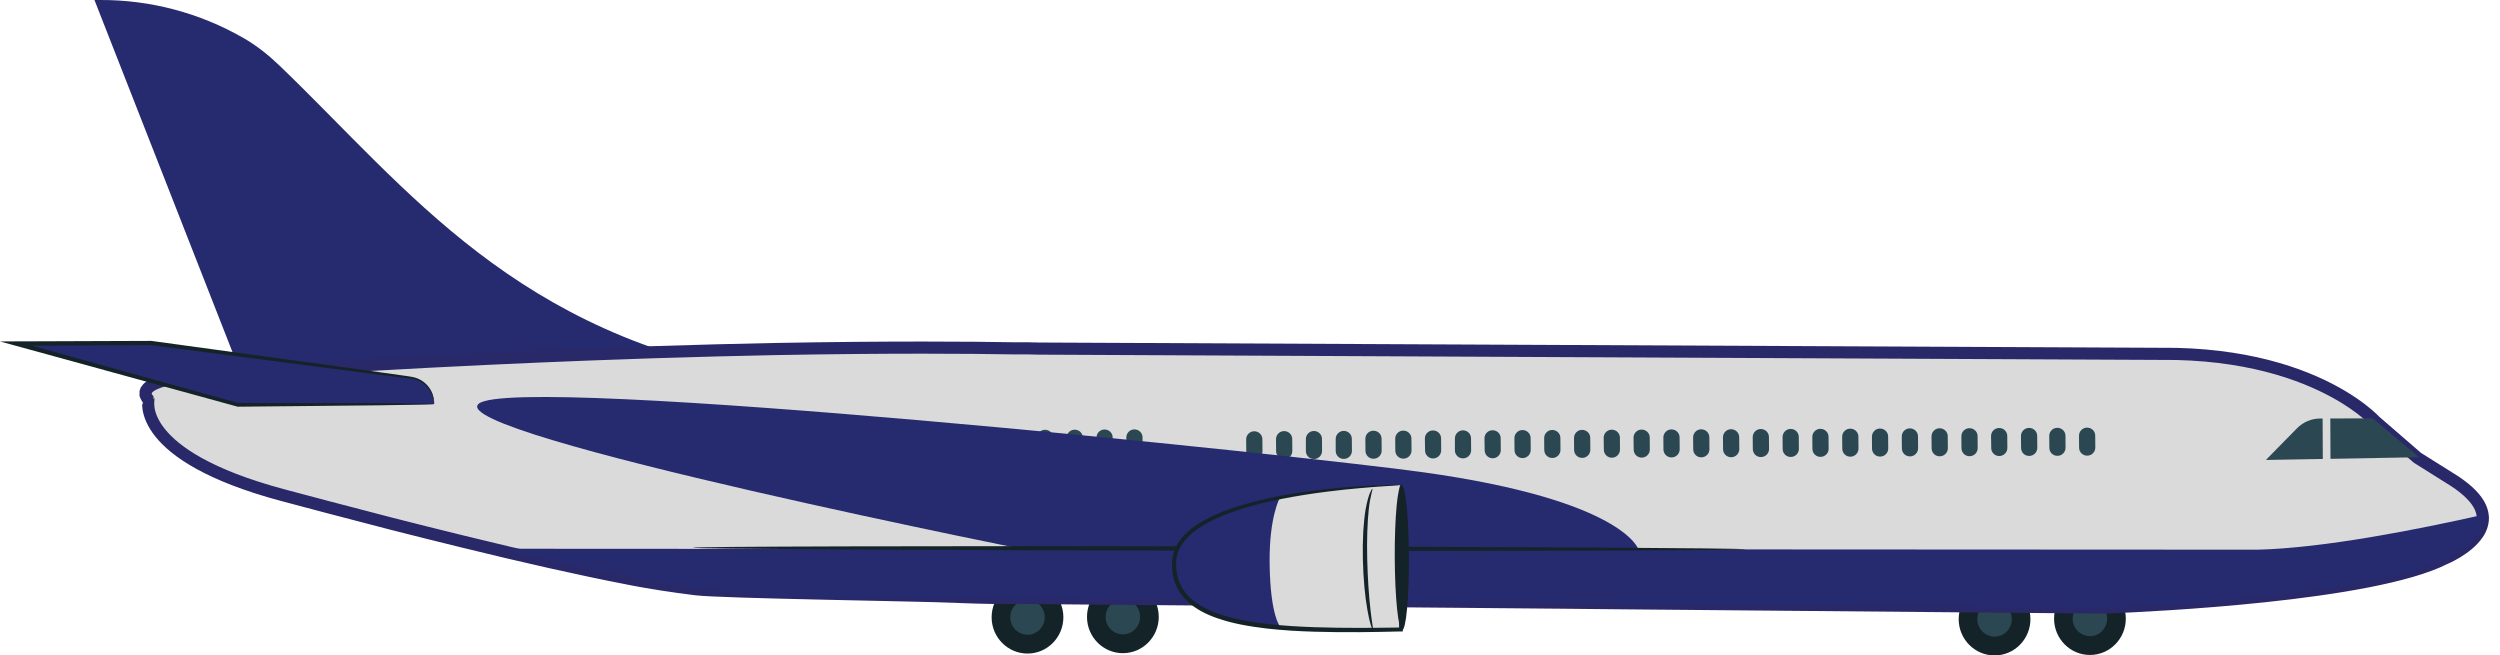 <svg width="206" height="54" viewBox="0 0 206 54" fill="none" xmlns="http://www.w3.org/2000/svg">
<path d="M85.211 44.55L84.073 44.555L84.099 50.604L85.237 50.599L85.211 44.55Z" fill="#DADADA"/>
<path d="M87.622 50.848C87.629 52.501 86.308 53.846 84.681 53.853C83.047 53.861 81.718 52.525 81.71 50.879C81.702 49.226 83.024 47.882 84.651 47.874C86.285 47.866 87.614 49.203 87.622 50.848Z" fill="#142328"/>
<path d="M86.086 50.856C86.086 51.651 85.453 52.3 84.673 52.3C83.887 52.3 83.245 51.659 83.245 50.871C83.245 50.075 83.879 49.427 84.658 49.427C85.445 49.419 86.086 50.06 86.086 50.856Z" fill="#2B4852"/>
<path d="M93.07 44.519L91.932 44.524L91.958 50.573L93.096 50.568L93.07 44.519Z" fill="#DADADA"/>
<path d="M95.481 50.817C95.488 52.471 94.167 53.815 92.54 53.822C90.906 53.83 89.576 52.494 89.569 50.848C89.561 49.195 90.883 47.851 92.51 47.843C94.144 47.835 95.473 49.164 95.481 50.817Z" fill="#142328"/>
<path d="M93.945 50.825C93.945 51.621 93.311 52.27 92.532 52.27C91.746 52.27 91.104 51.628 91.104 50.84C91.104 50.045 91.738 49.396 92.517 49.396C93.304 49.388 93.945 50.029 93.945 50.825Z" fill="#2B4852"/>
<path d="M63.608 31.156C42.459 27.626 33.683 15.651 23.059 5.431C22.142 4.55 21.142 3.747 20.042 3.121C16.46 1.066 12.396 -0.016 8.257 -8.08864e-05H7.783L19.813 30.685L63.608 31.156Z" fill="#262B6F"/>
<path d="M164.898 44.697L163.76 44.702L163.785 50.751L164.924 50.746L164.898 44.697Z" fill="#DADADA"/>
<path d="M167.307 51.003C167.315 52.656 165.994 54 164.367 54.008C162.732 54.016 161.403 52.679 161.396 51.034C161.388 49.38 162.709 48.036 164.336 48.029C165.971 48.013 167.3 49.349 167.307 51.003Z" fill="#142328"/>
<path d="M165.772 51.01C165.772 51.806 165.138 52.455 164.359 52.455C163.572 52.455 162.931 51.814 162.931 51.026C162.931 50.23 163.565 49.581 164.344 49.581C165.13 49.573 165.772 50.215 165.772 51.01Z" fill="#2B4852"/>
<path d="M172.749 44.666L171.611 44.671L171.637 50.72L172.775 50.715L172.749 44.666Z" fill="#DADADA"/>
<path d="M175.167 50.964C175.174 52.617 173.853 53.962 172.226 53.969C170.592 53.977 169.263 52.64 169.255 50.995C169.247 49.342 170.569 47.998 172.195 47.99C173.83 47.982 175.159 49.319 175.167 50.964Z" fill="#142328"/>
<path d="M173.631 50.972C173.631 51.767 172.997 52.416 172.218 52.416C171.432 52.416 170.79 51.775 170.79 50.987C170.79 50.191 171.424 49.542 172.203 49.542C172.99 49.535 173.631 50.176 173.631 50.972Z" fill="#2B4852"/>
<path d="M11.992 32.454C11.992 32.477 11.999 32.493 11.999 32.516C12.007 32.531 12.007 32.554 12.014 32.57C12.022 32.585 12.03 32.609 12.037 32.639C12.045 32.655 12.06 32.678 12.068 32.701C12.091 32.755 12.129 32.809 12.175 32.864C12.198 32.887 12.213 32.918 12.236 32.941C12.244 32.956 11.067 37.522 23.288 40.797C24.502 41.122 25.74 41.454 26.985 41.779C28.718 42.234 30.475 42.69 32.224 43.146C34.225 43.656 36.227 44.158 38.189 44.637C43.062 45.834 47.721 46.893 51.632 47.65C51.632 47.65 52.694 47.874 54.511 48.16C55.313 48.283 56.268 48.422 57.345 48.554C59.369 48.809 75.936 49.048 78.655 49.172C78.915 49.187 79.174 49.195 79.434 49.203C79.831 49.218 80.236 49.233 80.633 49.241C80.77 49.241 80.9 49.249 81.038 49.249C81.259 49.257 81.488 49.257 81.702 49.264C81.893 49.264 82.084 49.264 82.275 49.272C82.848 49.28 83.428 49.272 84.009 49.264L88.088 49.303L89.019 49.311L128.629 49.658L134.128 49.712L173.158 50.06C173.158 50.06 173.166 50.06 173.173 50.06H173.204C173.204 50.06 173.234 50.06 173.288 50.06C173.318 50.06 173.349 50.06 173.387 50.06C173.41 50.06 173.441 50.06 173.463 50.06C173.517 50.06 173.578 50.06 173.654 50.052C173.693 50.052 173.738 50.052 173.792 50.045C177.29 49.906 195.43 49.056 201.433 46.028C201.433 46.028 203.297 45.27 204.16 43.988C204.244 43.872 204.313 43.748 204.374 43.617C204.45 43.447 204.519 43.27 204.549 43.092C204.58 42.937 204.595 42.783 204.588 42.613C204.588 42.582 204.588 42.551 204.58 42.52C204.58 42.489 204.572 42.458 204.565 42.428C204.534 42.203 204.465 41.972 204.351 41.732C204.198 41.415 203.961 41.083 203.633 40.751C203.282 40.388 202.823 40.017 202.235 39.631L199.195 37.723L195.705 34.702C195.705 34.702 195.628 34.625 195.483 34.478C195.117 34.13 194.292 33.42 192.955 32.624C190.412 31.118 186.005 29.318 179.306 29.163H179.268L85.521 28.723C85.521 28.723 85.445 28.723 85.307 28.715C85.284 28.715 85.269 28.715 85.239 28.715C85.216 28.715 85.185 28.715 85.162 28.715C85.086 28.715 85.002 28.715 84.903 28.707C84.803 28.707 84.689 28.7 84.567 28.7C84.513 28.7 84.467 28.7 84.414 28.7C84.391 28.7 84.36 28.7 84.337 28.7C84.284 28.7 84.23 28.7 84.177 28.7C84.154 28.7 84.124 28.7 84.093 28.7C84.04 28.7 83.978 28.7 83.925 28.7C83.894 28.7 83.864 28.7 83.826 28.7C83.764 28.7 83.711 28.7 83.642 28.7C83.604 28.7 83.573 28.7 83.535 28.7C83.474 28.7 83.406 28.7 83.344 28.7C80.159 28.645 73.514 28.584 63.822 28.761C60.843 28.823 57.567 28.9 54.023 29.016C53.786 29.024 53.549 29.032 53.312 29.04C53.083 29.047 52.862 29.055 52.64 29.063C42.215 29.41 29.513 30.021 14.848 31.079C14.848 31.079 13.588 31.226 12.74 31.62C12.679 31.651 12.618 31.681 12.557 31.712C12.526 31.728 12.503 31.743 12.473 31.759C12.412 31.797 12.351 31.836 12.297 31.882C12.267 31.906 12.244 31.929 12.221 31.952C12.19 31.983 12.167 32.006 12.137 32.037C12.114 32.06 12.098 32.091 12.076 32.122C12.076 32.122 12.076 32.122 12.076 32.13C12.06 32.153 12.045 32.184 12.037 32.207C11.992 32.261 11.976 32.361 11.992 32.454Z" fill="#DADADA" stroke="#292869" stroke-miterlimit="10"/>
<path d="M159.165 36.942C159.165 37.305 159.463 37.607 159.837 37.599C160.204 37.599 160.502 37.298 160.502 36.935L160.494 35.946C160.494 35.583 160.196 35.289 159.822 35.289C159.456 35.289 159.158 35.59 159.158 35.953L159.165 36.942Z" fill="#2B4852"/>
<path d="M154.254 36.965C154.254 37.329 154.552 37.63 154.926 37.622C155.293 37.622 155.591 37.321 155.591 36.958L155.583 35.969C155.583 35.606 155.285 35.312 154.911 35.312C154.544 35.312 154.247 35.614 154.247 35.977L154.254 36.965Z" fill="#2B4852"/>
<path d="M156.714 36.95C156.714 37.313 157.012 37.614 157.386 37.607C157.752 37.607 158.05 37.306 158.05 36.942L158.043 35.953C158.043 35.59 157.745 35.297 157.371 35.297C157.004 35.297 156.706 35.598 156.706 35.961L156.714 36.95Z" fill="#2B4852"/>
<path d="M166.536 36.911C166.536 37.275 166.834 37.576 167.208 37.568C167.575 37.568 167.873 37.267 167.873 36.904L167.865 35.915C167.865 35.552 167.567 35.258 167.193 35.258C166.826 35.258 166.528 35.56 166.528 35.923L166.536 36.911Z" fill="#2B4852"/>
<path d="M161.625 36.935C161.625 37.298 161.923 37.599 162.297 37.591C162.664 37.591 162.961 37.29 162.961 36.927L162.954 35.938C162.954 35.575 162.656 35.282 162.282 35.282C161.915 35.282 161.617 35.583 161.617 35.946L161.625 36.935Z" fill="#2B4852"/>
<path d="M164.077 36.919C164.077 37.282 164.375 37.584 164.741 37.576C165.108 37.576 165.406 37.275 165.406 36.912L165.398 35.923C165.398 35.56 165.1 35.266 164.726 35.266C164.359 35.266 164.062 35.567 164.062 35.931L164.077 36.919Z" fill="#2B4852"/>
<path d="M144.432 37.004C144.432 37.367 144.73 37.669 145.104 37.661C145.471 37.661 145.769 37.36 145.769 36.997L145.761 36.008C145.761 35.645 145.463 35.351 145.089 35.351C144.722 35.351 144.424 35.652 144.424 36.016L144.432 37.004Z" fill="#2B4852"/>
<path d="M139.521 37.028C139.521 37.391 139.819 37.692 140.193 37.684C140.56 37.684 140.857 37.383 140.857 37.02L140.85 36.031C140.85 35.668 140.552 35.374 140.178 35.374C139.811 35.374 139.513 35.676 139.513 36.039L139.521 37.028Z" fill="#2B4852"/>
<path d="M141.98 37.02C141.98 37.383 142.286 37.684 142.652 37.676C143.019 37.676 143.317 37.375 143.317 37.012L143.309 36.023C143.309 35.66 143.011 35.367 142.637 35.367C142.271 35.367 141.973 35.668 141.973 36.031L141.98 37.02Z" fill="#2B4852"/>
<path d="M151.803 36.973C151.803 37.336 152.1 37.638 152.475 37.63C152.841 37.63 153.139 37.329 153.139 36.966L153.132 35.977C153.132 35.614 152.834 35.32 152.459 35.32C152.093 35.32 151.795 35.621 151.795 35.984L151.803 36.973Z" fill="#2B4852"/>
<path d="M146.891 36.996C146.891 37.36 147.189 37.661 147.564 37.653C147.93 37.653 148.228 37.352 148.228 36.989L148.22 36C148.22 35.637 147.923 35.343 147.548 35.343C147.182 35.343 146.884 35.645 146.884 36.008L146.891 36.996Z" fill="#2B4852"/>
<path d="M149.343 36.989C149.343 37.352 149.641 37.653 150.015 37.645C150.382 37.645 150.68 37.344 150.68 36.981L150.672 35.992C150.672 35.629 150.374 35.335 150 35.335C149.633 35.335 149.335 35.637 149.335 36L149.343 36.989Z" fill="#2B4852"/>
<path d="M129.706 37.074C129.706 37.437 130.004 37.738 130.378 37.73C130.745 37.73 131.043 37.429 131.043 37.066L131.035 36.077C131.035 35.714 130.737 35.42 130.363 35.42C129.997 35.42 129.699 35.722 129.699 36.085L129.706 37.074Z" fill="#2B4852"/>
<path d="M124.795 37.089C124.795 37.452 125.093 37.754 125.467 37.746C125.834 37.746 126.132 37.445 126.132 37.081L126.124 36.093C126.124 35.73 125.819 35.436 125.452 35.436C125.085 35.436 124.788 35.737 124.788 36.1L124.795 37.089Z" fill="#2B4852"/>
<path d="M127.247 37.081C127.247 37.444 127.545 37.746 127.919 37.738C128.286 37.738 128.584 37.437 128.584 37.074L128.576 36.085C128.576 35.722 128.278 35.428 127.904 35.428C127.537 35.428 127.239 35.73 127.239 36.093L127.247 37.081Z" fill="#2B4852"/>
<path d="M137.069 37.035C137.069 37.398 137.367 37.699 137.741 37.692C138.108 37.692 138.406 37.39 138.406 37.027L138.398 36.038C138.398 35.675 138.1 35.382 137.726 35.382C137.359 35.382 137.062 35.683 137.062 36.046L137.069 37.035Z" fill="#2B4852"/>
<path d="M132.158 37.058C132.158 37.421 132.456 37.723 132.823 37.715C133.189 37.715 133.487 37.414 133.487 37.05L133.48 36.062C133.48 35.699 133.182 35.405 132.808 35.405C132.441 35.405 132.143 35.706 132.143 36.069L132.158 37.058Z" fill="#2B4852"/>
<path d="M134.617 37.05C134.617 37.413 134.915 37.715 135.282 37.707C135.648 37.707 135.946 37.406 135.946 37.043L135.939 36.054C135.939 35.691 135.641 35.397 135.267 35.397C134.9 35.397 134.602 35.699 134.602 36.062L134.617 37.05Z" fill="#2B4852"/>
<path d="M114.973 37.136C114.973 37.499 115.271 37.8 115.645 37.792C116.012 37.792 116.31 37.491 116.31 37.128L116.302 36.139C116.302 35.776 116.004 35.482 115.63 35.482C115.263 35.482 114.965 35.784 114.965 36.147L114.973 37.136Z" fill="#2B4852"/>
<path d="M110.062 37.159C110.062 37.522 110.36 37.823 110.734 37.815C111.101 37.815 111.399 37.514 111.399 37.151L111.391 36.162C111.391 35.799 111.093 35.505 110.727 35.505C110.36 35.505 110.062 35.807 110.062 36.17V37.159Z" fill="#2B4852"/>
<path d="M112.513 37.143C112.513 37.506 112.811 37.808 113.186 37.8C113.552 37.8 113.85 37.499 113.85 37.136L113.842 36.147C113.842 35.784 113.545 35.49 113.17 35.49C112.804 35.49 112.506 35.791 112.506 36.154L112.513 37.143Z" fill="#2B4852"/>
<path d="M122.336 37.105C122.336 37.468 122.633 37.769 123 37.761C123.367 37.761 123.665 37.46 123.665 37.097L123.657 36.108C123.657 35.745 123.359 35.451 122.985 35.451C122.618 35.451 122.32 35.753 122.32 36.116L122.336 37.105Z" fill="#2B4852"/>
<path d="M117.424 37.12C117.424 37.483 117.722 37.784 118.089 37.777C118.456 37.777 118.753 37.475 118.753 37.112L118.746 36.123C118.746 35.76 118.448 35.467 118.074 35.467C117.707 35.467 117.409 35.768 117.409 36.131L117.424 37.12Z" fill="#2B4852"/>
<path d="M119.884 37.112C119.884 37.475 120.182 37.777 120.556 37.769C120.923 37.769 121.221 37.468 121.221 37.105L121.213 36.116C121.213 35.753 120.915 35.459 120.549 35.459C120.182 35.459 119.884 35.761 119.884 36.124V37.112Z" fill="#2B4852"/>
<path d="M171.317 36.888C171.317 37.251 171.615 37.553 171.989 37.545C172.356 37.545 172.654 37.244 172.654 36.881L172.646 35.892C172.646 35.529 172.348 35.235 171.974 35.235C171.607 35.235 171.31 35.536 171.31 35.9L171.317 36.888Z" fill="#2B4852"/>
<path d="M168.866 36.904C168.866 37.267 169.163 37.568 169.538 37.56C169.904 37.56 170.202 37.259 170.202 36.896L170.195 35.907C170.195 35.544 169.897 35.251 169.522 35.251C169.156 35.251 168.858 35.552 168.858 35.915L168.866 36.904Z" fill="#2B4852"/>
<path d="M107.603 37.166C107.603 37.529 107.9 37.831 108.275 37.823C108.641 37.823 108.939 37.522 108.939 37.159L108.932 36.17C108.932 35.807 108.634 35.513 108.267 35.513C107.9 35.513 107.603 35.815 107.603 36.178V37.166Z" fill="#2B4852"/>
<path d="M102.691 37.19C102.691 37.553 102.989 37.854 103.363 37.846C103.73 37.846 104.028 37.545 104.028 37.182L104.02 36.193C104.02 35.83 103.722 35.536 103.348 35.536C102.981 35.536 102.684 35.838 102.684 36.201L102.691 37.19Z" fill="#2B4852"/>
<path d="M105.151 37.174C105.151 37.537 105.449 37.839 105.823 37.831C106.189 37.831 106.487 37.53 106.487 37.166L106.48 36.178C106.48 35.815 106.182 35.521 105.808 35.521C105.441 35.521 105.143 35.822 105.143 36.185L105.151 37.174Z" fill="#2B4852"/>
<path d="M85.453 37.066C85.453 37.429 85.75 37.73 86.125 37.723C86.491 37.723 86.789 37.421 86.789 37.058L86.781 36.069C86.781 35.706 86.484 35.413 86.109 35.413C85.743 35.413 85.445 35.714 85.445 36.077L85.453 37.066Z" fill="#2B4852"/>
<path d="M80.541 37.089C80.541 37.452 80.839 37.754 81.213 37.746C81.58 37.746 81.878 37.445 81.878 37.081L81.87 36.093C81.87 35.73 81.572 35.436 81.198 35.436C80.832 35.436 80.534 35.737 80.534 36.1L80.541 37.089Z" fill="#2B4852"/>
<path d="M82.993 37.074C82.993 37.437 83.291 37.738 83.666 37.73C84.032 37.73 84.33 37.429 84.33 37.066L84.323 36.077C84.323 35.714 84.025 35.42 83.65 35.42C83.284 35.42 82.986 35.722 82.986 36.085L82.993 37.074Z" fill="#2B4852"/>
<path d="M92.816 37.035C92.816 37.398 93.114 37.699 93.488 37.692C93.855 37.692 94.152 37.39 94.152 37.027L94.145 36.038C94.145 35.675 93.847 35.382 93.473 35.382C93.106 35.382 92.808 35.683 92.808 36.046L92.816 37.035Z" fill="#2B4852"/>
<path d="M87.904 37.058C87.904 37.421 88.202 37.723 88.569 37.715C88.936 37.715 89.233 37.414 89.233 37.05L89.226 36.062C89.226 35.699 88.928 35.405 88.554 35.405C88.187 35.405 87.889 35.706 87.889 36.069L87.904 37.058Z" fill="#2B4852"/>
<path d="M90.364 37.043C90.364 37.406 90.662 37.707 91.028 37.7C91.395 37.7 91.693 37.398 91.693 37.035L91.685 36.046C91.685 35.683 91.387 35.39 91.013 35.39C90.647 35.39 90.349 35.691 90.349 36.054L90.364 37.043Z" fill="#2B4852"/>
<path d="M70.719 37.128C70.719 37.491 71.017 37.792 71.384 37.785C71.751 37.785 72.048 37.483 72.048 37.12L72.041 36.131C72.041 35.768 71.743 35.475 71.369 35.475C71.002 35.475 70.704 35.776 70.704 36.139L70.719 37.128Z" fill="#2B4852"/>
<path d="M68.26 37.143C68.26 37.506 68.558 37.808 68.924 37.8C69.291 37.8 69.589 37.499 69.589 37.136L69.581 36.147C69.581 35.784 69.283 35.49 68.909 35.49C68.543 35.49 68.245 35.791 68.245 36.154L68.26 37.143Z" fill="#2B4852"/>
<path d="M78.082 37.097C78.082 37.46 78.38 37.761 78.754 37.754C79.121 37.754 79.419 37.452 79.419 37.089L79.411 36.1C79.411 35.737 79.113 35.444 78.746 35.444C78.38 35.444 78.082 35.745 78.082 36.108V37.097Z" fill="#2B4852"/>
<path d="M73.171 37.12C73.171 37.483 73.476 37.784 73.843 37.777C74.21 37.777 74.507 37.475 74.507 37.112L74.5 36.123C74.5 35.76 74.202 35.467 73.835 35.467C73.469 35.467 73.171 35.768 73.171 36.131V37.12Z" fill="#2B4852"/>
<path d="M75.63 37.112C75.63 37.475 75.928 37.777 76.295 37.769C76.662 37.769 76.96 37.468 76.96 37.105L76.952 36.116C76.952 35.753 76.654 35.459 76.28 35.459C75.913 35.459 75.615 35.761 75.615 36.124L75.63 37.112Z" fill="#2B4852"/>
<path d="M65.9 37.151C65.9 37.514 66.198 37.815 66.572 37.808C66.939 37.808 67.236 37.506 67.236 37.143L67.229 36.154C67.229 35.791 66.931 35.498 66.557 35.498C66.19 35.498 65.892 35.799 65.892 36.162L65.9 37.151Z" fill="#2B4852"/>
<path d="M204.611 42.512C204.611 42.481 204.603 42.451 204.596 42.42C199.287 43.617 191.497 45.162 186.036 45.294L41.336 45.216C46.209 46.414 48.516 46.9 52.427 47.657C52.427 47.657 53.488 47.882 55.306 48.167C56.108 48.291 57.063 48.43 58.14 48.561C60.164 48.816 62.615 49.056 65.342 49.179C65.602 49.195 65.862 49.203 66.121 49.21C66.518 49.226 66.923 49.241 67.32 49.249C67.458 49.249 67.595 49.257 67.725 49.257C67.947 49.264 68.176 49.264 68.39 49.272C68.581 49.272 68.772 49.272 68.963 49.28C69.535 49.288 70.116 49.28 70.696 49.272L88.088 49.311L89.02 49.318L128.629 49.666L134.129 49.72L173.158 50.068C173.158 50.068 173.166 50.068 173.173 50.068H173.204C173.204 50.068 173.235 50.068 173.288 50.068C173.319 50.068 173.349 50.068 173.387 50.068C173.41 50.068 173.441 50.068 173.464 50.068C173.517 50.068 173.578 50.068 173.655 50.06C173.693 50.06 173.739 50.06 173.792 50.052C177.29 49.913 195.43 49.063 201.434 46.035C201.434 46.035 203.297 45.278 204.16 43.996C204.244 43.88 204.313 43.756 204.374 43.625C204.45 43.455 204.519 43.277 204.55 43.099C204.58 42.945 204.596 42.791 204.588 42.62C204.611 42.582 204.611 42.543 204.611 42.512Z" fill="#262B6F"/>
<path d="M134.999 45.255C134.999 45.255 133.8 41.222 117.264 38.913C107.633 37.568 42.467 30.747 39.45 33.265C36.425 35.784 86.705 45.742 86.705 45.742L134.999 45.255Z" fill="#262B6F"/>
<path d="M35.768 33.296L19.606 33.366L1.321 28.313L12.442 28.267L33.866 31.125C34.951 31.265 35.76 32.192 35.768 33.296Z" fill="#262B6F"/>
<path d="M35.768 33.296C35.753 33.296 35.76 33.134 35.684 32.825C35.608 32.531 35.432 32.076 34.981 31.689C34.76 31.496 34.47 31.334 34.126 31.249C33.79 31.172 33.377 31.149 32.95 31.087C32.094 30.979 31.117 30.855 30.032 30.724C25.663 30.152 19.538 29.356 12.419 28.437H12.442C9.097 28.452 5.461 28.476 1.696 28.491C1.573 28.491 1.444 28.491 1.321 28.491L1.367 28.136C8.119 30.013 14.39 31.751 19.645 33.211L19.606 33.203C24.456 33.211 28.489 33.211 31.338 33.219C32.728 33.234 33.828 33.242 34.607 33.25C34.966 33.258 35.249 33.265 35.47 33.265C35.669 33.281 35.768 33.288 35.768 33.296C35.768 33.304 35.669 33.312 35.47 33.319C35.249 33.327 34.966 33.335 34.607 33.343C33.828 33.358 32.728 33.373 31.338 33.397C28.489 33.428 24.456 33.466 19.606 33.513H19.584L19.561 33.505C14.298 32.06 8.02 30.337 1.268 28.483L0 28.136L1.321 28.128C1.444 28.128 1.573 28.128 1.696 28.128C5.469 28.113 9.104 28.105 12.442 28.089H12.457H12.465C19.568 29.063 25.694 29.905 30.063 30.5C31.147 30.654 32.117 30.793 32.973 30.909C33.4 30.979 33.79 31.009 34.164 31.102C34.531 31.203 34.829 31.388 35.058 31.597C35.516 32.014 35.676 32.493 35.737 32.802C35.799 33.126 35.768 33.296 35.768 33.296Z" fill="#142328"/>
<path d="M143.859 45.263C143.859 45.363 124.428 45.417 100.468 45.379C76.501 45.34 57.07 45.232 57.07 45.131C57.07 45.031 76.493 44.977 100.468 45.016C124.428 45.054 143.859 45.162 143.859 45.263Z" fill="#142328"/>
<path d="M115.355 39.963C115.355 39.963 96.902 40.264 96.741 46.352C96.596 51.659 104.287 52.115 115.446 51.883L115.355 39.963Z" fill="#DADADA"/>
<path d="M116.096 45.935C116.111 49.233 115.859 51.914 115.538 51.914C115.217 51.914 114.942 49.241 114.927 45.943C114.912 42.644 115.164 39.963 115.484 39.963C115.813 39.963 116.088 42.636 116.096 45.935Z" fill="#142328"/>
<path d="M113.132 51.93C113.086 51.945 112.849 51.319 112.674 50.261C112.483 49.203 112.338 47.727 112.3 46.097C112.261 44.459 112.353 42.976 112.536 41.918C112.636 41.385 112.75 40.967 112.857 40.681C112.979 40.403 113.063 40.257 113.086 40.272C113.14 40.295 112.895 40.898 112.788 41.956C112.674 43.007 112.62 44.475 112.659 46.089C112.697 47.712 112.804 49.172 112.926 50.23C113.033 51.273 113.186 51.906 113.132 51.93Z" fill="#142328"/>
<path d="M105.548 51.729C100.01 51.265 96.649 49.882 96.749 46.352C96.833 43.37 100.934 41.848 105.471 40.998C105.471 40.998 104.578 42.543 104.616 46.367C104.662 50.91 105.548 51.729 105.548 51.729Z" fill="#262B6F"/>
<path d="M115.354 39.963C115.362 39.956 115.362 40.025 115.37 40.164C115.377 40.326 115.385 40.535 115.392 40.782C115.408 41.369 115.423 42.173 115.446 43.177C115.484 45.309 115.53 48.291 115.591 51.883V52.03H115.446C113.284 52.084 110.894 52.131 108.335 52.053C107.06 52.015 105.738 51.945 104.386 51.791C103.042 51.628 101.652 51.412 100.3 50.941C99.406 50.632 98.543 50.199 97.848 49.558C97.153 48.917 96.687 48.013 96.603 47.086C96.535 46.63 96.565 46.167 96.657 45.711C96.779 45.27 96.97 44.846 97.245 44.498C97.78 43.787 98.49 43.285 99.208 42.883C100.651 42.08 102.148 41.647 103.539 41.284C104.936 40.937 106.265 40.705 107.472 40.535C109.893 40.187 111.871 40.064 113.239 39.994C113.918 39.963 114.453 39.956 114.812 39.948C115.163 39.948 115.362 39.956 115.354 39.963C115.347 39.979 115.171 39.994 114.804 40.017C114.415 40.048 113.888 40.079 113.239 40.125C111.879 40.234 109.909 40.396 107.503 40.774C106.303 40.968 104.99 41.207 103.6 41.562C102.225 41.933 100.751 42.381 99.361 43.161C98.673 43.556 98.001 44.042 97.512 44.691C97.26 45.008 97.1 45.386 96.985 45.78C96.947 45.981 96.924 46.182 96.909 46.391C96.916 46.599 96.909 46.816 96.947 47.024C97.031 47.874 97.444 48.677 98.085 49.272C98.727 49.867 99.552 50.284 100.415 50.578C101.728 51.034 103.096 51.258 104.425 51.412C105.761 51.567 107.075 51.636 108.343 51.682C110.886 51.767 113.277 51.737 115.431 51.706L115.286 51.852C115.293 48.299 115.293 45.348 115.301 43.239C115.308 42.219 115.316 41.408 115.324 40.813C115.331 40.55 115.331 40.342 115.339 40.164C115.347 40.048 115.354 39.971 115.354 39.963Z" fill="#142328"/>
<path d="M177.573 42.095C177.565 42.057 177.893 42.08 178.39 41.856C178.871 41.647 179.551 41.06 179.65 40.087C179.665 39.105 179.619 37.885 179.612 36.556C179.612 36.216 179.612 35.9 179.513 35.59C179.421 35.282 179.245 34.996 179.016 34.748C178.787 34.509 178.489 34.324 178.168 34.215C177.84 34.099 177.496 34.115 177.107 34.123C176.404 34.123 175.739 34.509 175.388 35.081C175.212 35.367 175.098 35.683 175.067 36C175.044 36.317 175.06 36.68 175.052 37.012C175.052 37.676 175.044 38.31 175.044 38.905C175.052 39.499 174.983 40.056 175.136 40.504C175.434 41.431 176.213 41.879 176.725 41.979C177.252 42.08 177.58 42.057 177.573 42.095C177.573 42.111 177.496 42.118 177.351 42.134C177.206 42.142 176.984 42.172 176.694 42.126C176.144 42.057 175.258 41.624 174.892 40.589C174.808 40.342 174.762 40.048 174.762 39.77C174.754 39.492 174.754 39.206 174.746 38.912C174.739 38.318 174.731 37.684 174.724 37.02C174.724 36.68 174.708 36.363 174.724 35.977C174.754 35.598 174.884 35.227 175.09 34.895C175.503 34.231 176.274 33.767 177.107 33.767C177.473 33.767 177.893 33.744 178.275 33.883C178.657 34.014 179.001 34.223 179.268 34.509C179.535 34.795 179.734 35.135 179.841 35.49C179.956 35.853 179.948 36.232 179.94 36.556C179.925 37.9 179.948 39.082 179.902 40.117C179.749 41.207 178.97 41.809 178.443 41.987C178.176 42.095 177.947 42.111 177.802 42.118C177.649 42.111 177.573 42.103 177.573 42.095Z" fill="#DADADA"/>
<path d="M195.506 34.471L191.176 34.486C190.465 34.486 189.778 34.779 189.274 35.289L186.708 37.901L199.333 37.676L195.506 34.471Z" fill="#2B4852"/>
<path d="M192.017 34.269L191.383 34.271L191.399 37.956L192.033 37.953L192.017 34.269Z" fill="#DADADA"/>
</svg>
